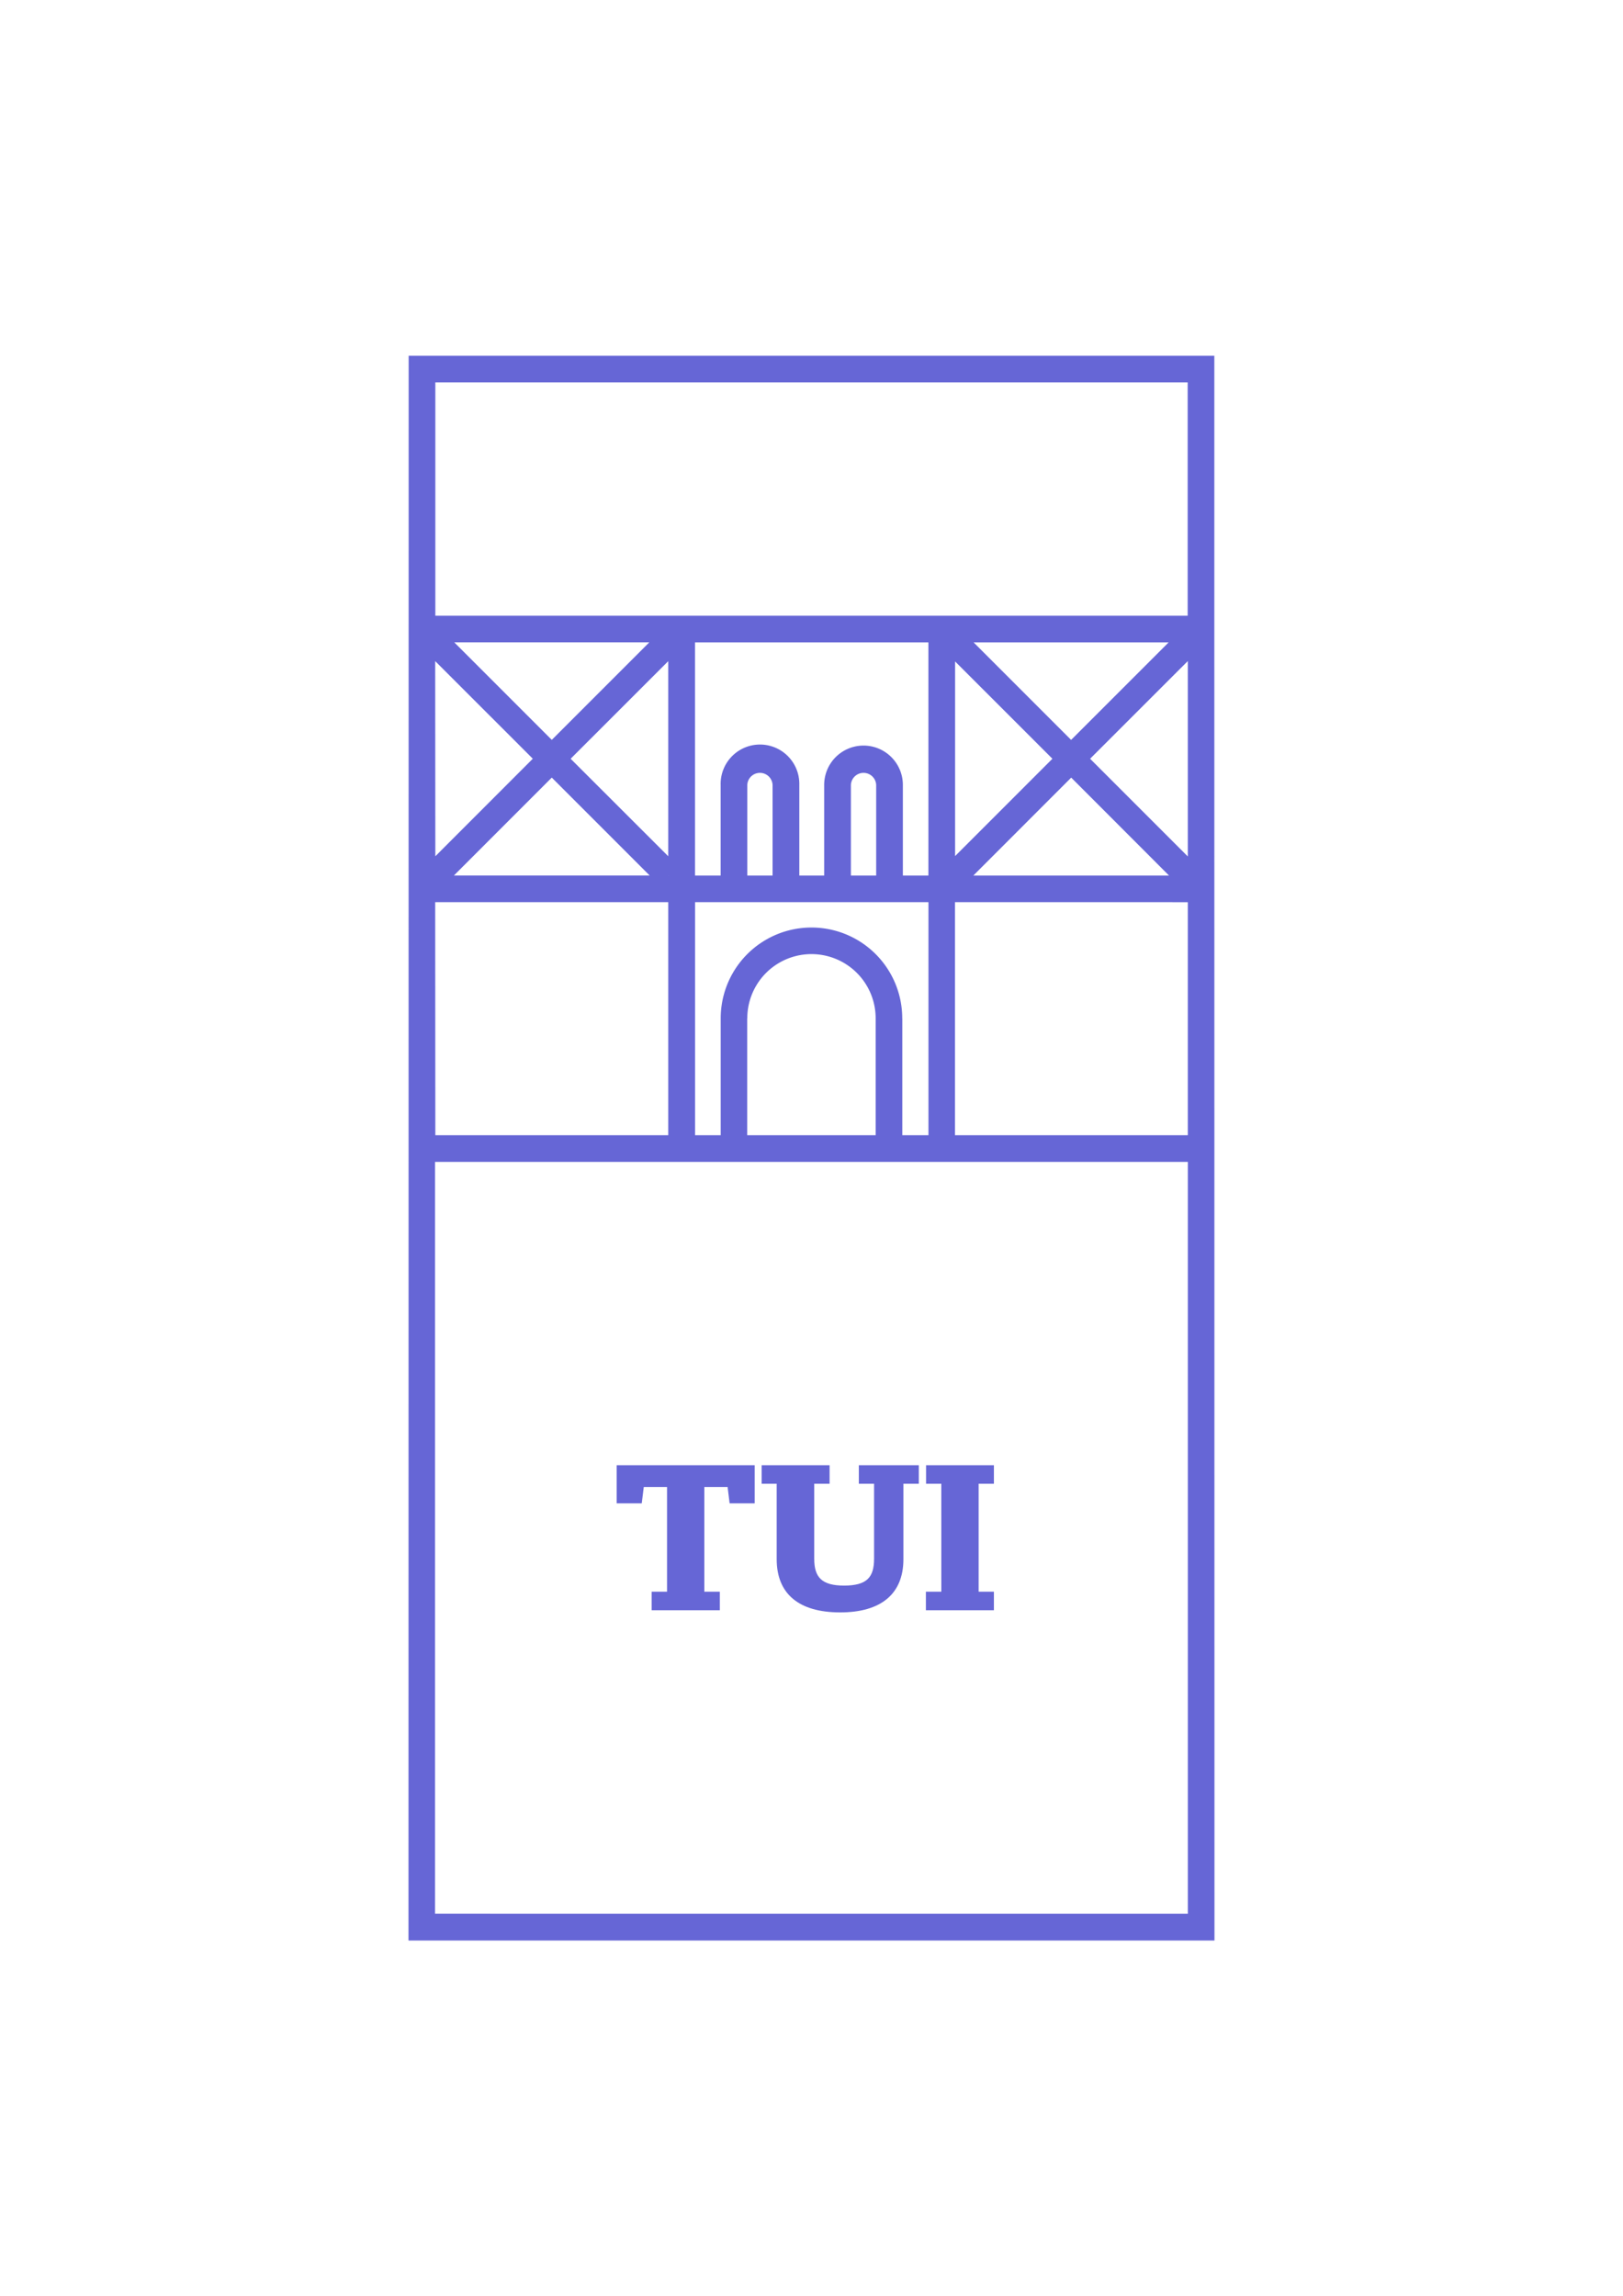 <?xml version="1.0" encoding="UTF-8"?> <svg xmlns="http://www.w3.org/2000/svg" id="Capa_1" data-name="Capa 1" viewBox="0 0 595.28 841.89"><defs><style>.cls-1{fill:#6666d6;}</style></defs><path class="cls-1" d="M445.39,235.57V130.46H149.89v.14l-.06,581H445.44ZM159.67,140.24H435.61v85.55H159.67ZM357.1,235.57h71.53l-35.77,35.76Zm71.67,85.5H357l35.9-35.91ZM386,278.24l-35.69,35.69V242.56Zm49.66,52.6V416.3H350.26V330.84Zm-35.83-52.6,35.83-35.82v71.65Zm-68.91,95.18a33.29,33.29,0,0,0-66.58,0h0V416.3h-9.4V330.84h85.6V416.3h-9.6V373.42Zm-56.83,0a23.54,23.54,0,0,1,47.08,0h0V416.3H274.05V373.42Zm0-52.35V287.84h0a4.64,4.64,0,0,1,9.27,0h0v33.23Zm38,0V287.84h0a4.64,4.64,0,0,1,9.27,0h0v33.23Zm19.06,0V287.84h0a14.43,14.43,0,1,0-28.86,0h0v33.23h-9.12V287.84h0a14.43,14.43,0,1,0-28.85,0h0v33.23h-9.4v-85.5h85.6v85.5ZM209.3,278.24l35.8-35.79V314ZM245.1,321v.06H245Zm-6.81.06H166.48l35.9-35.91Zm-71.67-85.5h71.52l-35.76,35.76Zm-7,6.88,35.8,35.79L159.67,314Zm0,88.39H245.1V416.3H159.67Zm-.06,370.94V426.08H435.67v275.7Z"></path><polygon class="cls-1" points="226.18 551.3 235.38 551.3 236.12 545.3 244.66 545.3 244.66 583.05 244.66 583.69 239.01 583.69 239.01 590.49 264.01 590.49 264.01 583.69 258.33 583.69 258.33 583.05 258.33 545.3 266.87 545.3 267.61 551.3 276.81 551.3 276.81 537.3 226.18 537.3 226.18 551.3"></polygon><path class="cls-1" d="M308.15,591.28c15,0,23.2-6.79,23.2-19.51V544.1H337v-6.8H315v6.8h5.59v27.51c0,6.8-2.64,9.84-11,9.84-8.15,0-10.95-3-10.95-9.84V544.1h5.63v-6.8H279.36v6.8h5.51v27.67C284.88,584.49,293,591.28,308.15,591.28Z"></path><polygon class="cls-1" points="339.66 544.1 345.25 544.1 345.26 583.05 345.25 583.69 339.6 583.69 339.6 590.49 364.54 590.49 364.54 583.69 358.94 583.69 358.94 583.05 358.94 544.1 364.54 544.1 364.54 537.3 339.66 537.3 339.66 544.1"></polygon></svg> 
